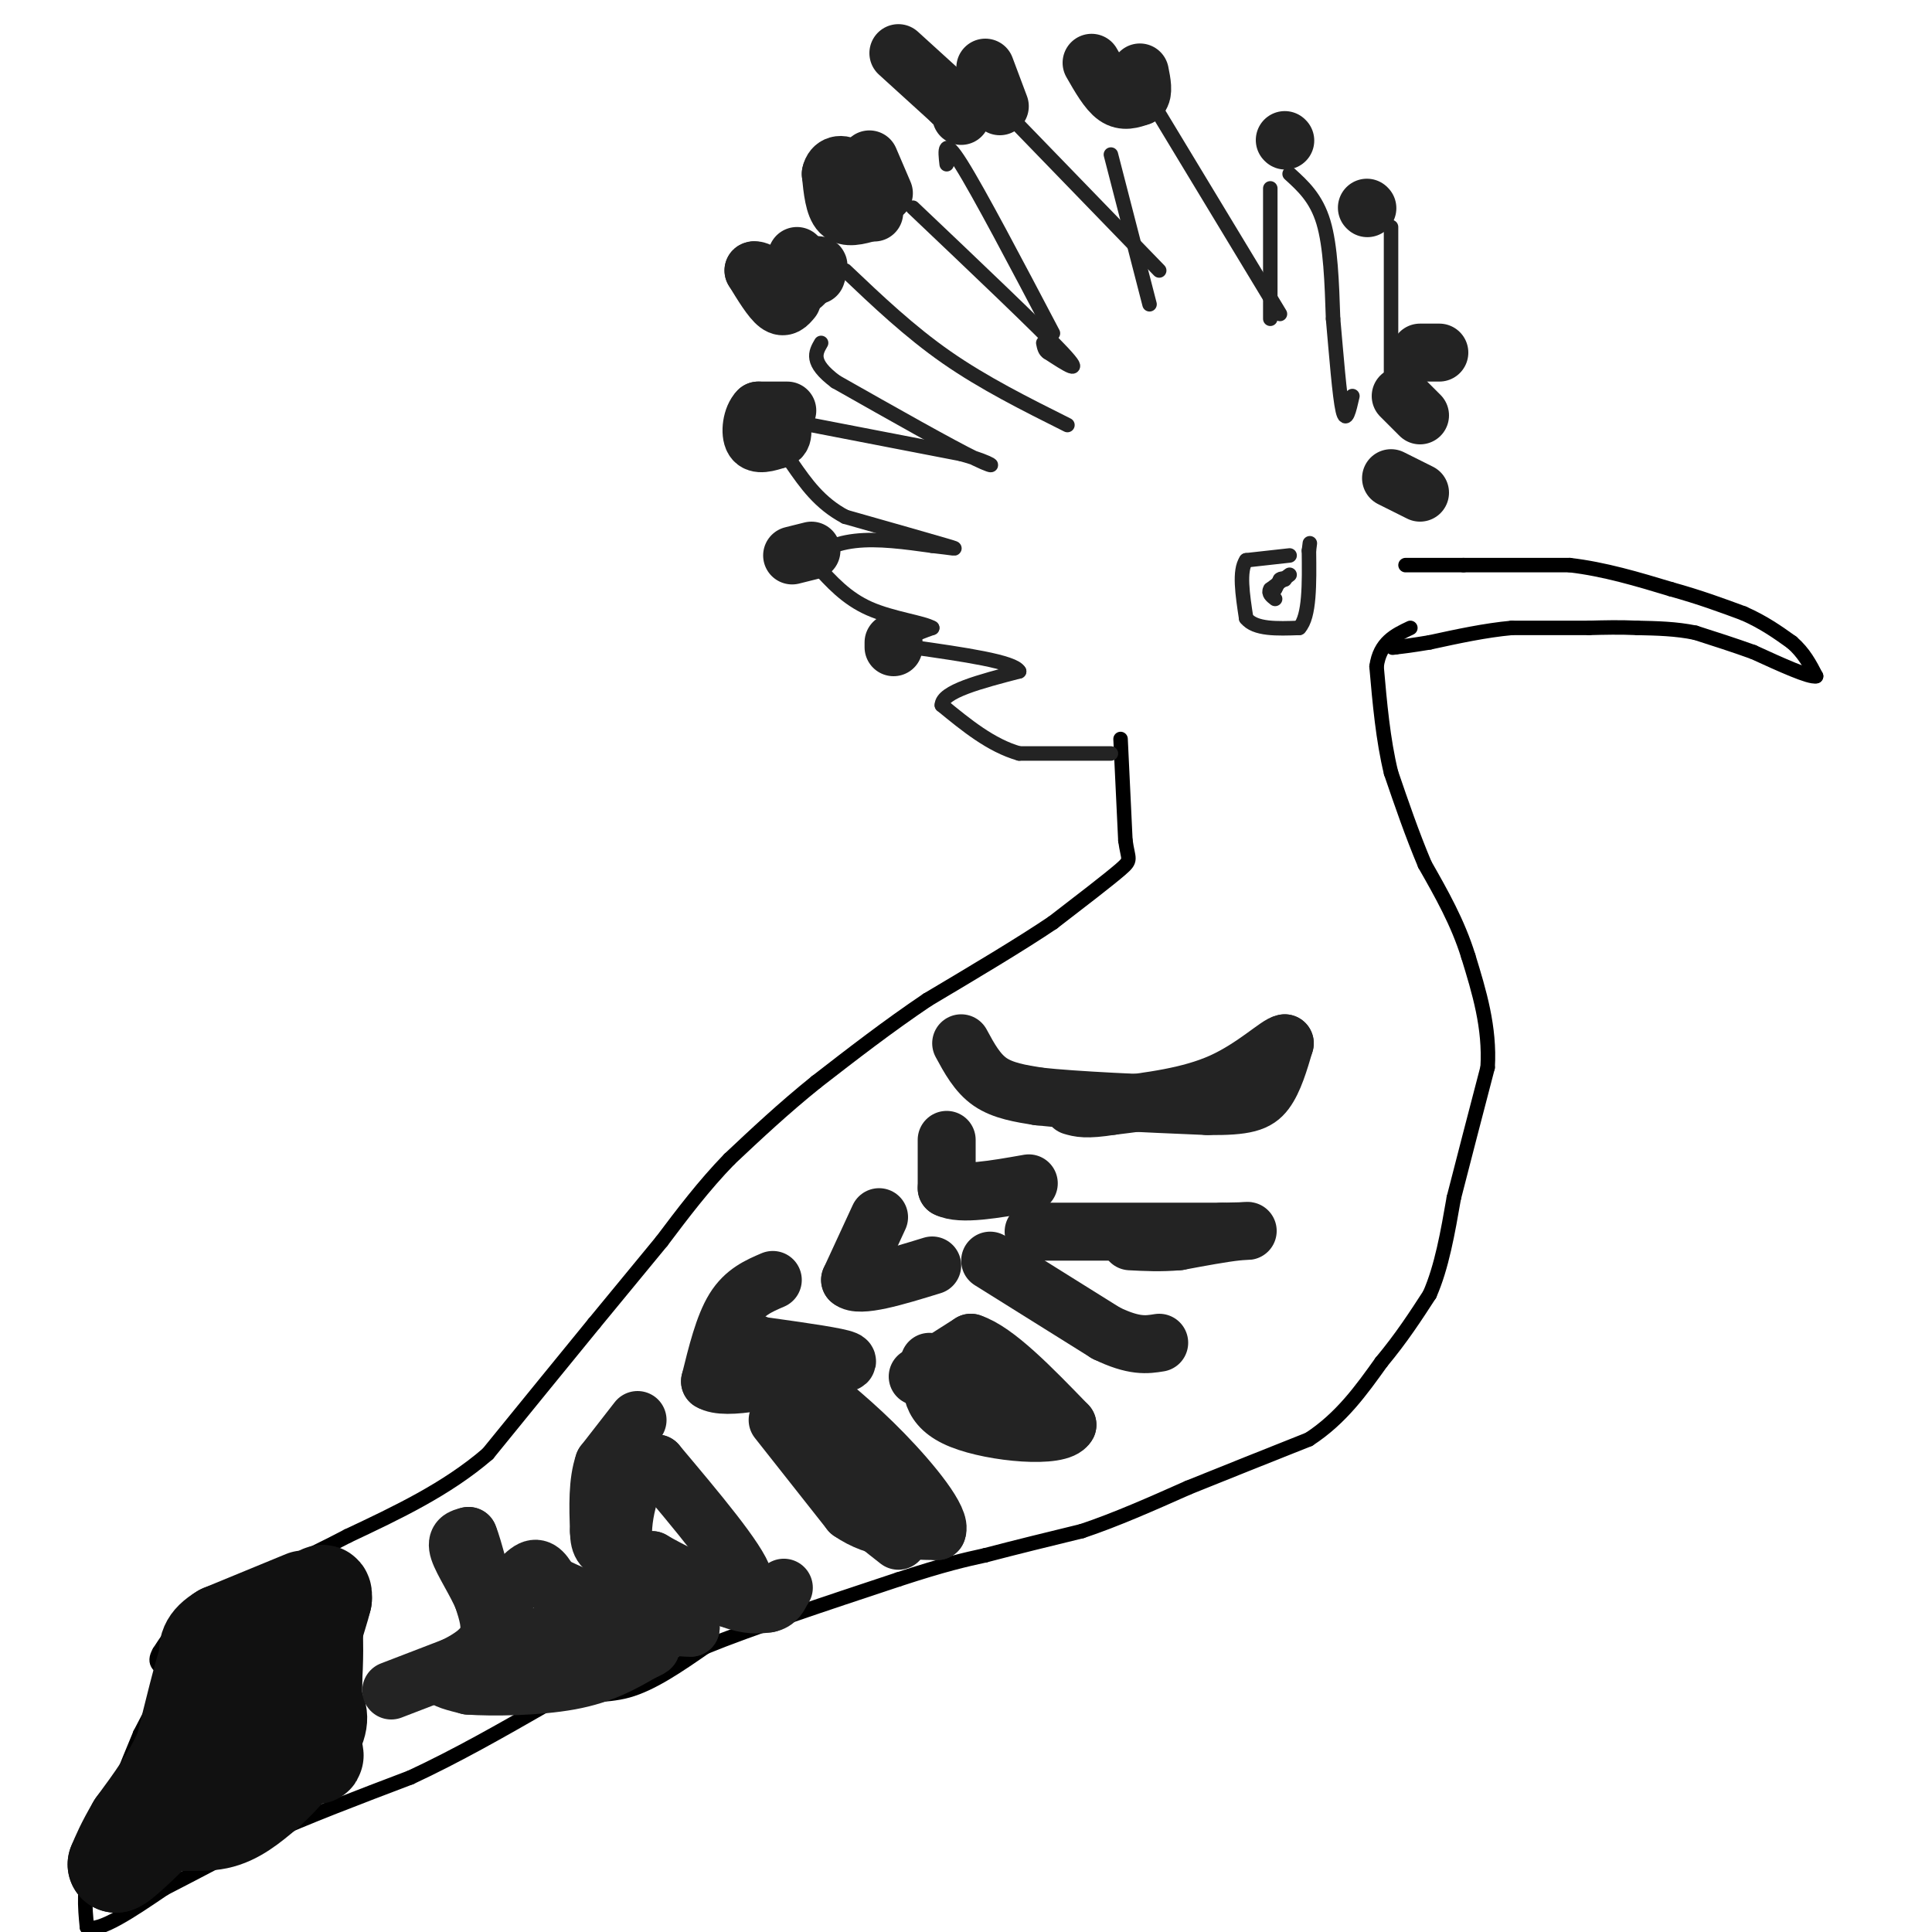 <svg viewBox='0 0 400 400' version='1.1' xmlns='http://www.w3.org/2000/svg' xmlns:xlink='http://www.w3.org/1999/xlink'><g fill='none' stroke='#000000' stroke-width='3' stroke-linecap='round' stroke-linejoin='round'><path d='M291,117c0.000,0.000 12.000,0.000 12,0'/><path d='M303,117c5.667,0.000 13.833,0.000 22,0'/><path d='M325,117c7.167,0.833 14.083,2.917 21,5'/><path d='M346,122c6.000,1.667 10.500,3.333 15,5'/><path d='M361,127c4.167,1.833 7.083,3.917 10,6'/><path d='M371,133c2.500,2.167 3.750,4.583 5,7'/><path d='M376,140c-1.333,0.333 -7.167,-2.333 -13,-5'/><path d='M363,135c-4.167,-1.500 -8.083,-2.750 -12,-4'/><path d='M351,131c-4.000,-0.833 -8.000,-0.917 -12,-1'/><path d='M339,130c-3.667,-0.167 -6.833,-0.083 -10,0'/><path d='M329,130c-4.333,0.000 -10.167,0.000 -16,0'/><path d='M313,130c-5.500,0.500 -11.250,1.750 -17,3'/><path d='M296,133c-4.000,0.667 -5.500,0.833 -7,1'/><path d='M289,134c-1.167,0.167 -0.583,0.083 0,0'/><path d='M232,153c0.000,0.000 1.000,21.000 1,21'/><path d='M233,174c0.556,4.111 1.444,3.889 -1,6c-2.444,2.111 -8.222,6.556 -14,11'/><path d='M218,191c-6.667,4.500 -16.333,10.250 -26,16'/><path d='M192,207c-8.167,5.500 -15.583,11.250 -23,17'/><path d='M169,224c-6.833,5.500 -12.417,10.750 -18,16'/><path d='M151,240c-5.333,5.500 -9.667,11.250 -14,17'/><path d='M137,257c-4.667,5.667 -9.333,11.333 -14,17'/><path d='M123,274c-6.000,7.333 -14.000,17.167 -22,27'/><path d='M101,301c-8.500,7.333 -18.750,12.167 -29,17'/><path d='M72,318c-9.500,5.000 -18.750,9.000 -28,13'/><path d='M44,331c-6.500,4.000 -8.750,7.500 -11,11'/><path d='M33,342c-1.500,2.500 0.250,3.250 2,4'/><path d='M35,346c-0.667,2.833 -3.333,7.917 -6,13'/><path d='M29,359c-2.667,6.333 -6.333,15.667 -10,25'/><path d='M19,384c-1.833,6.667 -1.417,10.833 -1,15'/><path d='M18,399c2.500,1.167 9.250,-3.417 16,-8'/><path d='M34,391c6.167,-3.167 13.583,-7.083 21,-11'/><path d='M55,380c8.500,-3.833 19.250,-7.917 30,-12'/><path d='M85,368c9.667,-4.500 18.833,-9.750 28,-15'/><path d='M113,353c7.422,-2.600 11.978,-1.600 17,-3c5.022,-1.400 10.511,-5.200 16,-9'/><path d='M146,341c9.333,-3.833 24.667,-8.917 40,-14'/><path d='M186,327c9.667,-3.167 13.833,-4.083 18,-5'/><path d='M204,322c6.333,-1.667 13.167,-3.333 20,-5'/><path d='M224,317c7.000,-2.333 14.500,-5.667 22,-9'/><path d='M246,308c7.833,-3.167 16.417,-6.583 25,-10'/><path d='M271,298c6.667,-4.333 10.833,-10.167 15,-16'/><path d='M286,282c4.167,-5.000 7.083,-9.500 10,-14'/><path d='M296,268c2.500,-5.667 3.750,-12.833 5,-20'/><path d='M301,248c2.000,-7.833 4.500,-17.417 7,-27'/><path d='M308,221c0.500,-8.333 -1.750,-15.667 -4,-23'/><path d='M304,198c-2.167,-7.000 -5.583,-13.000 -9,-19'/><path d='M295,179c-2.667,-6.333 -4.833,-12.667 -7,-19'/><path d='M288,160c-1.667,-6.833 -2.333,-14.417 -3,-22'/><path d='M285,138c0.667,-5.000 3.833,-6.500 7,-8'/></g>
<g fill='none' stroke='#111111' stroke-width='20' stroke-linecap='round' stroke-linejoin='round'><path d='M63,331c0.000,0.000 -17.000,7.000 -17,7'/><path d='M46,338c-3.333,2.000 -3.167,3.500 -3,5'/><path d='M43,343c-1.333,4.000 -3.167,11.500 -5,19'/><path d='M38,362c-2.500,5.833 -6.250,10.917 -10,16'/><path d='M28,378c-2.333,4.000 -3.167,6.000 -4,8'/><path d='M24,386c0.833,0.000 4.917,-4.000 9,-8'/><path d='M33,378c3.622,-1.200 8.178,-0.200 12,-1c3.822,-0.800 6.911,-3.400 10,-6'/><path d='M55,371c3.778,-3.333 8.222,-8.667 10,-12c1.778,-3.333 0.889,-4.667 0,-6'/><path d='M65,353c0.000,-4.000 0.000,-11.000 0,-18'/><path d='M65,335c0.222,2.311 0.778,17.089 -2,23c-2.778,5.911 -8.889,2.956 -15,0'/><path d='M48,358c0.167,-4.167 8.083,-14.583 16,-25'/><path d='M64,333c3.167,-4.500 3.083,-3.250 3,-2'/><path d='M67,331c-0.778,3.378 -4.222,12.822 -5,19c-0.778,6.178 1.111,9.089 3,12'/><path d='M65,362c0.500,2.167 0.250,1.583 0,1'/></g>
<g fill='none' stroke='#232323' stroke-width='12' stroke-linecap='round' stroke-linejoin='round'><path d='M132,294c0.000,0.000 -7.000,9.000 -7,9'/><path d='M125,303c-1.333,3.833 -1.167,8.917 -1,14'/><path d='M124,317c0.067,3.067 0.733,3.733 4,5c3.267,1.267 9.133,3.133 15,5'/><path d='M143,327c4.333,0.833 7.667,0.417 11,0'/><path d='M154,327c-1.167,-4.000 -9.583,-14.000 -18,-24'/><path d='M136,303c-4.622,-0.622 -7.178,9.822 -7,15c0.178,5.178 3.089,5.089 6,5'/><path d='M135,323c3.667,2.167 9.833,5.083 16,8'/><path d='M151,331c4.000,1.500 6.000,1.250 8,1'/><path d='M159,332c1.833,-0.333 2.417,-1.667 3,-3'/><path d='M162,329c0.500,-0.500 0.250,-0.250 0,0'/><path d='M81,350c0.000,0.000 13.000,-5.000 13,-5'/><path d='M94,345c3.622,-1.756 6.178,-3.644 7,-6c0.822,-2.356 -0.089,-5.178 -1,-8'/><path d='M100,331c-1.356,-3.333 -4.244,-7.667 -5,-10c-0.756,-2.333 0.622,-2.667 2,-3'/><path d='M97,318c1.067,2.422 2.733,9.978 4,13c1.267,3.022 2.133,1.511 3,0'/><path d='M104,331c1.622,-1.467 4.178,-5.133 6,-6c1.822,-0.867 2.911,1.067 4,3'/><path d='M114,328c3.333,1.667 9.667,4.333 16,7'/><path d='M130,335c4.833,1.500 8.917,1.750 13,2'/><path d='M143,337c-2.244,0.000 -14.356,-1.000 -23,0c-8.644,1.000 -13.822,4.000 -19,7'/><path d='M101,344c-5.178,1.667 -8.622,2.333 -9,3c-0.378,0.667 2.311,1.333 5,2'/><path d='M97,349c4.778,0.356 14.222,0.244 21,-1c6.778,-1.244 10.889,-3.622 15,-6'/><path d='M133,342c2.667,-1.167 1.833,-1.083 1,-1'/><path d='M160,265c-2.917,1.250 -5.833,2.500 -8,6c-2.167,3.500 -3.583,9.250 -5,15'/><path d='M147,286c3.167,2.000 13.583,-0.500 24,-3'/><path d='M171,283c5.067,-0.778 5.733,-1.222 2,-2c-3.733,-0.778 -11.867,-1.889 -20,-3'/><path d='M153,278c-2.833,-0.500 0.083,-0.250 3,0'/><path d='M161,294c0.000,0.000 15.000,19.000 15,19'/><path d='M176,313c5.500,3.833 11.750,3.917 18,4'/><path d='M194,317c1.111,-2.267 -5.111,-9.933 -11,-16c-5.889,-6.067 -11.444,-10.533 -17,-15'/><path d='M166,286c-2.733,0.467 -1.067,9.133 3,16c4.067,6.867 10.533,11.933 17,17'/><path d='M190,285c0.000,0.000 11.000,-7.000 11,-7'/><path d='M201,278c5.167,1.667 12.583,9.333 20,17'/><path d='M221,295c-1.511,2.911 -15.289,1.689 -22,-1c-6.711,-2.689 -6.356,-6.844 -6,-11'/><path d='M193,283c-1.000,-1.833 -0.500,-0.917 0,0'/><path d='M205,261c0.000,0.000 24.000,15.000 24,15'/><path d='M229,276c5.833,2.833 8.417,2.417 11,2'/><path d='M193,284c0.000,0.000 18.000,9.000 18,9'/><path d='M214,255c0.000,0.000 39.000,0.000 39,0'/><path d='M253,255c7.267,-0.089 5.933,-0.311 3,0c-2.933,0.311 -7.467,1.156 -12,2'/><path d='M244,257c-3.667,0.333 -6.833,0.167 -10,0'/><path d='M196,236c0.000,0.000 0.000,10.000 0,10'/><path d='M196,246c2.833,1.500 9.917,0.250 17,-1'/><path d='M182,252c0.000,0.000 -6.000,13.000 -6,13'/><path d='M176,265c1.833,1.667 9.417,-0.667 17,-3'/><path d='M199,216c1.667,3.083 3.333,6.167 6,8c2.667,1.833 6.333,2.417 10,3'/><path d='M215,227c7.500,0.833 21.250,1.417 35,2'/><path d='M250,229c7.933,0.089 10.267,-0.689 12,-3c1.733,-2.311 2.867,-6.156 4,-10'/><path d='M266,216c-1.244,0.000 -6.356,5.000 -13,8c-6.644,3.000 -14.822,4.000 -23,5'/><path d='M230,229c-5.167,0.833 -6.583,0.417 -8,0'/><path d='M164,62c-0.833,1.000 -1.667,2.000 -3,1c-1.333,-1.000 -3.167,-4.000 -5,-7'/><path d='M156,56c0.500,-0.500 4.250,1.750 8,4'/><path d='M164,60c2.167,-0.167 3.583,-2.583 5,-5'/><path d='M169,55c0.833,-0.500 0.417,0.750 0,2'/><path d='M165,53c0.000,0.000 0.100,0.100 0.1,0.1'/><path d='M163,85c0.000,0.000 -6.000,0.000 -6,0'/><path d='M157,85c-1.378,1.333 -1.822,4.667 -1,6c0.822,1.333 2.911,0.667 5,0'/><path d='M161,91c1.000,-0.333 1.000,-1.167 1,-2'/><path d='M168,114c0.000,0.000 -4.000,1.000 -4,1'/><path d='M185,133c0.000,0.000 0.000,1.000 0,1'/><path d='M180,44c-2.333,0.667 -4.667,1.333 -6,0c-1.333,-1.333 -1.667,-4.667 -2,-8'/><path d='M172,36c0.356,-1.867 2.244,-2.533 4,-1c1.756,1.533 3.378,5.267 5,9'/><path d='M180,33c0.000,0.000 3.000,7.000 3,7'/><path d='M186,11c0.000,0.000 11.000,10.000 11,10'/><path d='M197,21c2.167,2.167 2.083,2.583 2,3'/><path d='M204,14c0.000,0.000 3.000,8.000 3,8'/><path d='M226,13c1.667,2.917 3.333,5.833 5,7c1.667,1.167 3.333,0.583 5,0'/><path d='M236,20c0.833,-0.833 0.417,-2.917 0,-5'/><path d='M266,29c0.000,0.000 0.100,0.100 0.1,0.1'/><path d='M283,43c0.000,0.000 0.100,0.100 0.1,0.1'/><path d='M290,82c0.000,0.000 4.000,4.000 4,4'/><path d='M288,99c0.000,0.000 6.000,3.000 6,3'/><path d='M298,73c0.000,0.000 -4.000,0.000 -4,0'/></g>
<g fill='none' stroke='#232323' stroke-width='3' stroke-linecap='round' stroke-linejoin='round'><path d='M230,156c0.000,0.000 -19.000,0.000 -19,0'/><path d='M211,156c-5.833,-1.667 -10.917,-5.833 -16,-10'/><path d='M195,146c0.000,-2.833 8.000,-4.917 16,-7'/><path d='M211,139c-1.000,-2.000 -11.500,-3.500 -22,-5'/><path d='M189,134c-3.000,-1.500 0.500,-2.750 4,-4'/><path d='M193,130c-1.778,-1.111 -8.222,-1.889 -13,-4c-4.778,-2.111 -7.889,-5.556 -11,-9'/><path d='M169,117c-0.644,-2.556 3.244,-4.444 8,-5c4.756,-0.556 10.378,0.222 16,1'/><path d='M193,113c4.089,0.422 6.311,0.978 3,0c-3.311,-0.978 -12.156,-3.489 -21,-6'/><path d='M175,107c-5.333,-2.833 -8.167,-6.917 -11,-11'/><path d='M168,88c0.000,0.000 31.000,6.000 31,6'/><path d='M199,94c6.778,1.867 8.222,3.533 3,1c-5.222,-2.533 -17.111,-9.267 -29,-16'/><path d='M173,79c-5.333,-4.000 -4.167,-6.000 -3,-8'/><path d='M175,56c6.667,6.333 13.333,12.667 21,18c7.667,5.333 16.333,9.667 25,14'/><path d='M189,43c13.167,12.500 26.333,25.000 31,30c4.667,5.000 0.833,2.500 -3,0'/><path d='M217,73c-0.667,-0.333 -0.833,-1.167 -1,-2'/><path d='M196,34c-0.333,-2.917 -0.667,-5.833 3,0c3.667,5.833 11.333,20.417 19,35'/><path d='M209,24c0.000,0.000 31.000,32.000 31,32'/><path d='M230,32c0.000,0.000 8.000,31.000 8,31'/><path d='M239,22c0.000,0.000 26.000,43.000 26,43'/><path d='M263,39c0.000,0.000 0.000,27.000 0,27'/><path d='M267,36c2.750,2.500 5.500,5.000 7,10c1.500,5.000 1.750,12.500 2,20'/><path d='M276,66c0.667,7.467 1.333,16.133 2,19c0.667,2.867 1.333,-0.067 2,-3'/><path d='M288,47c0.000,0.000 0.000,30.000 0,30'/><path d='M264,122c0.000,0.000 1.000,-2.000 1,-2'/><path d='M265,120c0.333,-0.333 0.667,-0.167 1,0'/><path d='M267,115c0.000,0.000 -9.000,1.000 -9,1'/><path d='M258,116c-1.500,2.167 -0.750,7.083 0,12'/><path d='M258,128c1.833,2.333 6.417,2.167 11,2'/><path d='M269,130c2.167,-2.333 2.083,-9.167 2,-16'/><path d='M271,114c0.333,-2.667 0.167,-1.333 0,0'/><path d='M267,119c0.000,0.000 -4.000,3.000 -4,3'/><path d='M263,122c-0.500,0.833 0.250,1.417 1,2'/></g>
</svg>